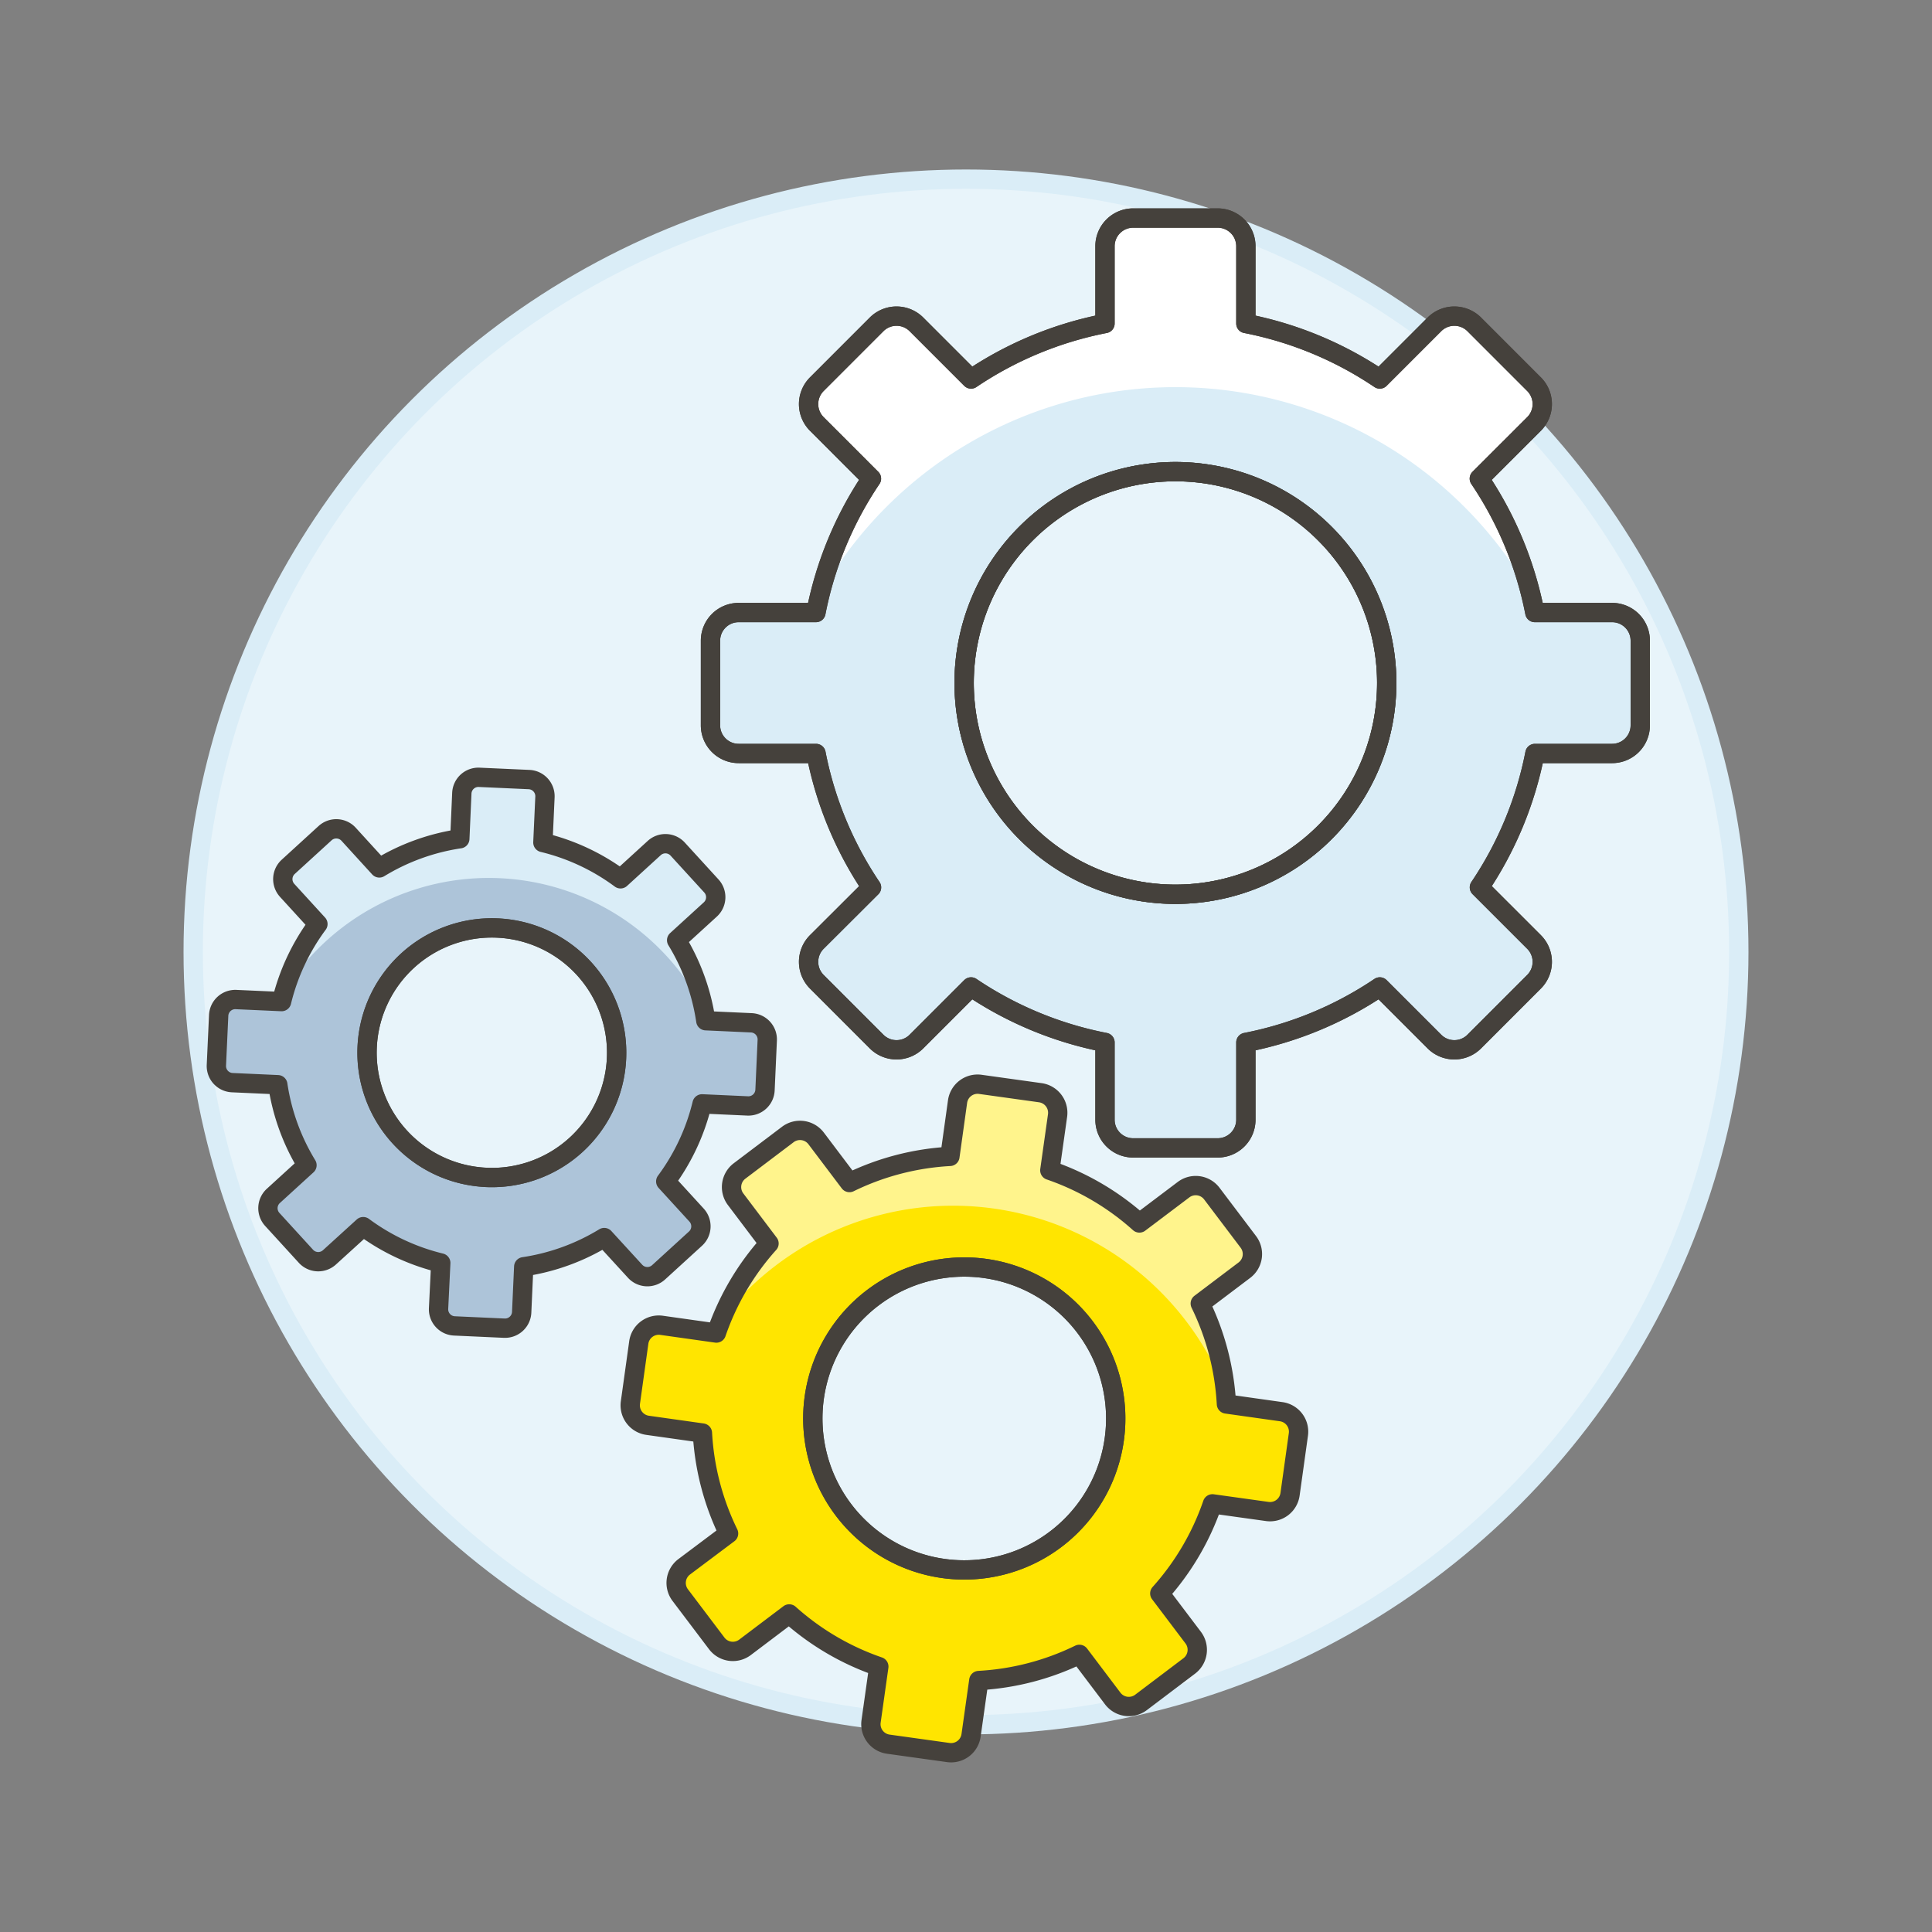 <svg xmlns="http://www.w3.org/2000/svg" viewBox="0 0 100 100"><rect x="0" y="0" width="100" height="100" fill="#808080" stroke="none"/><g class="nc-icon-wrapper"><defs/><circle class="a" cx="50" cy="49.273" r="40" fill="#e8f4fa" stroke="#daedf7" stroke-miterlimit="10"/><path class="b" d="M83.443 31.705h-4a18.851 18.851 0 0 0-2.873-6.932l2.83-2.827a1.457 1.457 0 0 0 0-2.062l-3.093-3.094a1.459 1.459 0 0 0-2.062 0l-2.827 2.827a18.851 18.851 0 0 0-6.932-2.873v-4a1.459 1.459 0 0 0-1.459-1.458h-4.374a1.459 1.459 0 0 0-1.459 1.458v4a18.851 18.851 0 0 0-6.932 2.873l-2.827-2.827a1.459 1.459 0 0 0-2.062 0l-3.093 3.094a1.457 1.457 0 0 0 0 2.062l2.826 2.827a18.851 18.851 0 0 0-2.873 6.932h-4a1.458 1.458 0 0 0-1.458 1.458v4.375A1.458 1.458 0 0 0 38.237 39h4a18.863 18.863 0 0 0 2.873 6.933l-2.83 2.822a1.457 1.457 0 0 0 0 2.062l3.093 3.094a1.459 1.459 0 0 0 2.062 0l2.827-2.827a18.851 18.851 0 0 0 6.932 2.873v4a1.458 1.458 0 0 0 1.459 1.458h4.374a1.458 1.458 0 0 0 1.459-1.458v-4a18.851 18.851 0 0 0 6.932-2.873l2.827 2.827a1.459 1.459 0 0 0 2.062 0l3.093-3.094a1.457 1.457 0 0 0 0-2.062l-2.826-2.826A18.863 18.863 0 0 0 79.447 39h4a1.458 1.458 0 0 0 1.453-1.462v-4.375a1.458 1.458 0 0 0-1.457-1.458zM60.84 46.287a10.937 10.937 0 1 1 10.937-10.936A10.937 10.937 0 0 1 60.84 46.287z" style="" fill="#daedf7"/><path class="c" d="M45.106 24.773a18.861 18.861 0 0 0-2.661 5.977 21.15 21.15 0 0 1 36.789 0 18.859 18.859 0 0 0-2.66-5.977l2.826-2.827a1.457 1.457 0 0 0 0-2.062l-3.093-3.094a1.459 1.459 0 0 0-2.062 0l-2.827 2.827a18.851 18.851 0 0 0-6.932-2.873v-4a1.459 1.459 0 0 0-1.459-1.458h-4.374a1.459 1.459 0 0 0-1.459 1.458v4a18.851 18.851 0 0 0-6.932 2.873l-2.827-2.827a1.459 1.459 0 0 0-2.062 0l-3.093 3.094a1.457 1.457 0 0 0 0 2.062z" style="" fill="#fff"/><path class="d" d="M60.84 46.287a10.937 10.937 0 1 1 10.937-10.936A10.937 10.937 0 0 1 60.84 46.287z" fill="none" stroke="#45413c" stroke-linecap="round" stroke-linejoin="round"/><path class="d" d="M83.443 31.705h-4a18.851 18.851 0 0 0-2.873-6.932l2.83-2.827a1.457 1.457 0 0 0 0-2.062l-3.093-3.094a1.459 1.459 0 0 0-2.062 0l-2.827 2.827a18.851 18.851 0 0 0-6.932-2.873v-4a1.459 1.459 0 0 0-1.459-1.458h-4.374a1.459 1.459 0 0 0-1.459 1.458v4a18.851 18.851 0 0 0-6.932 2.873l-2.827-2.827a1.459 1.459 0 0 0-2.062 0l-3.093 3.094a1.457 1.457 0 0 0 0 2.062l2.826 2.827a18.851 18.851 0 0 0-2.873 6.932h-4a1.458 1.458 0 0 0-1.458 1.458v4.375A1.458 1.458 0 0 0 38.237 39h4a18.863 18.863 0 0 0 2.873 6.933l-2.83 2.822a1.457 1.457 0 0 0 0 2.062l3.093 3.094a1.459 1.459 0 0 0 2.062 0l2.827-2.827a18.851 18.851 0 0 0 6.932 2.873v4a1.458 1.458 0 0 0 1.459 1.458h4.374a1.458 1.458 0 0 0 1.459-1.458v-4a18.851 18.851 0 0 0 6.932-2.873l2.827 2.827a1.459 1.459 0 0 0 2.062 0l3.093-3.094a1.457 1.457 0 0 0 0-2.062l-2.826-2.826A18.863 18.863 0 0 0 79.447 39h4a1.458 1.458 0 0 0 1.453-1.462v-4.375a1.458 1.458 0 0 0-1.457-1.458zM60.84 46.287a10.937 10.937 0 1 1 10.937-10.936A10.937 10.937 0 0 1 60.84 46.287z" fill="none" stroke="#45413c" stroke-linecap="round" stroke-linejoin="round"/><path class="d" d="M83.443 31.705h-4a18.851 18.851 0 0 0-2.873-6.932l2.83-2.827a1.457 1.457 0 0 0 0-2.062l-3.093-3.094a1.459 1.459 0 0 0-2.062 0l-2.827 2.827a18.851 18.851 0 0 0-6.932-2.873v-4a1.459 1.459 0 0 0-1.459-1.458h-4.374a1.459 1.459 0 0 0-1.459 1.458v4a18.851 18.851 0 0 0-6.932 2.873l-2.827-2.827a1.459 1.459 0 0 0-2.062 0l-3.093 3.094a1.457 1.457 0 0 0 0 2.062l2.826 2.827a18.851 18.851 0 0 0-2.873 6.932h-4a1.458 1.458 0 0 0-1.458 1.458v4.375A1.458 1.458 0 0 0 38.237 39h4a18.863 18.863 0 0 0 2.873 6.933l-2.83 2.822a1.457 1.457 0 0 0 0 2.062l3.093 3.094a1.459 1.459 0 0 0 2.062 0l2.827-2.827a18.851 18.851 0 0 0 6.932 2.873v4a1.458 1.458 0 0 0 1.459 1.458h4.374a1.458 1.458 0 0 0 1.459-1.458v-4a18.851 18.851 0 0 0 6.932-2.873l2.827 2.827a1.459 1.459 0 0 0 2.062 0l3.093-3.094a1.457 1.457 0 0 0 0-2.062l-2.826-2.826A18.863 18.863 0 0 0 79.447 39h4a1.458 1.458 0 0 0 1.453-1.462v-4.375a1.458 1.458 0 0 0-1.457-1.458zM60.84 46.287a10.937 10.937 0 1 1 10.937-10.936A10.937 10.937 0 0 1 60.84 46.287zm0 0a10.937 10.937 0 1 1 10.937-10.936A10.937 10.937 0 0 1 60.84 46.287z" fill="none" stroke="#45413c" stroke-linecap="round" stroke-linejoin="round"/><g><path class="e" d="M66.316 73.069l-2.836-.4a13.526 13.526 0 0 0-1.354-5.2l2.286-1.727a1.045 1.045 0 0 0 .2-1.464l-1.89-2.5a1.045 1.045 0 0 0-1.463-.2L58.976 63.3a13.522 13.522 0 0 0-4.637-2.725l.4-2.836a1.047 1.047 0 0 0-.891-1.18l-3.106-.433a1.046 1.046 0 0 0-1.179.891l-.395 2.837a13.5 13.5 0 0 0-5.2 1.354l-1.727-2.287a1.047 1.047 0 0 0-1.464-.2l-2.5 1.89a1.045 1.045 0 0 0-.2 1.464l1.727 2.287a13.513 13.513 0 0 0-2.726 4.636l-2.836-.4a1.044 1.044 0 0 0-1.179.891l-.433 3.105a1.045 1.045 0 0 0 .891 1.18l2.836.4a13.521 13.521 0 0 0 1.354 5.2L35.41 81.1a1.045 1.045 0 0 0-.2 1.464l1.89 2.5a1.045 1.045 0 0 0 1.464.2l2.286-1.727a13.506 13.506 0 0 0 4.637 2.725l-.4 2.837a1.045 1.045 0 0 0 .891 1.179l3.106.433a1.044 1.044 0 0 0 1.179-.891l.4-2.836a13.526 13.526 0 0 0 5.206-1.354l1.727 2.286a1.045 1.045 0 0 0 1.463.2l2.5-1.89a1.047 1.047 0 0 0 .2-1.464l-1.728-2.286a13.5 13.5 0 0 0 2.726-4.637l2.836.395a1.045 1.045 0 0 0 1.18-.891l.432-3.1a1.044 1.044 0 0 0-.889-1.174zm-17.487 8.115a7.839 7.839 0 1 1 8.846-6.684 7.837 7.837 0 0 1-8.846 6.684z" style="" fill="#ffe500"/><path class="f" d="M39.789 64.356a13.505 13.505 0 0 0-2.48 3.979 15.16 15.16 0 0 1 26.115 3.639 13.517 13.517 0 0 0-1.3-4.506l2.286-1.727a1.045 1.045 0 0 0 .2-1.464l-1.89-2.5a1.045 1.045 0 0 0-1.463-.2L58.976 63.3a13.522 13.522 0 0 0-4.637-2.725l.4-2.836a1.047 1.047 0 0 0-.891-1.18l-3.106-.433a1.046 1.046 0 0 0-1.179.891l-.395 2.837a13.5 13.5 0 0 0-5.2 1.354l-1.727-2.287a1.047 1.047 0 0 0-1.464-.2l-2.5 1.89a1.045 1.045 0 0 0-.2 1.464z" style="" fill="#fff48c"/><path class="d" d="M48.829 81.184a7.839 7.839 0 1 1 8.846-6.684 7.837 7.837 0 0 1-8.846 6.684z" fill="none" stroke="#45413c" stroke-linecap="round" stroke-linejoin="round"/><path class="d" d="M66.316 73.069l-2.836-.4a13.526 13.526 0 0 0-1.354-5.2l2.286-1.727a1.045 1.045 0 0 0 .2-1.464l-1.89-2.5a1.045 1.045 0 0 0-1.463-.2L58.976 63.3a13.522 13.522 0 0 0-4.637-2.725l.4-2.836a1.047 1.047 0 0 0-.891-1.18l-3.106-.433a1.046 1.046 0 0 0-1.179.891l-.395 2.837a13.5 13.5 0 0 0-5.2 1.354l-1.727-2.287a1.047 1.047 0 0 0-1.464-.2l-2.5 1.89a1.045 1.045 0 0 0-.2 1.464l1.727 2.287a13.513 13.513 0 0 0-2.726 4.636l-2.836-.4a1.044 1.044 0 0 0-1.179.891l-.433 3.105a1.045 1.045 0 0 0 .891 1.18l2.836.4a13.521 13.521 0 0 0 1.354 5.2L35.41 81.1a1.045 1.045 0 0 0-.2 1.464l1.89 2.5a1.045 1.045 0 0 0 1.464.2l2.286-1.727a13.506 13.506 0 0 0 4.637 2.725l-.4 2.837a1.045 1.045 0 0 0 .891 1.179l3.106.433a1.044 1.044 0 0 0 1.179-.891l.4-2.836a13.526 13.526 0 0 0 5.206-1.354l1.727 2.286a1.045 1.045 0 0 0 1.463.2l2.5-1.89a1.047 1.047 0 0 0 .2-1.464l-1.728-2.286a13.5 13.5 0 0 0 2.726-4.637l2.836.395a1.045 1.045 0 0 0 1.18-.891l.432-3.1a1.044 1.044 0 0 0-.889-1.174zm-17.487 8.115a7.839 7.839 0 1 1 8.846-6.684 7.837 7.837 0 0 1-8.846 6.684z" fill="none" stroke="#45413c" stroke-linecap="round" stroke-linejoin="round"/></g><g><path class="g" d="M39.713 53.84a.862.862 0 0 0-.822-.9l-2.358-.107a11.131 11.131 0 0 0-1.51-4.167l1.743-1.592a.861.861 0 0 0 .055-1.217l-1.743-1.907a.86.86 0 0 0-1.216-.055l-1.744 1.592a11.124 11.124 0 0 0-4.018-1.879l.107-2.358a.863.863 0 0 0-.822-.9l-2.581-.116a.86.86 0 0 0-.9.821l-.104 2.358a11.142 11.142 0 0 0-4.167 1.51l-1.59-1.743a.862.862 0 0 0-1.217-.055l-1.908 1.743a.862.862 0 0 0-.055 1.217l1.592 1.743a11.15 11.15 0 0 0-1.88 4.014l-2.357-.106a.861.861 0 0 0-.9.821l-.118 2.581a.861.861 0 0 0 .821.9l2.358.106a11.142 11.142 0 0 0 1.51 4.167L14.148 61.9a.862.862 0 0 0-.055 1.217l1.743 1.908a.862.862 0 0 0 1.217.055l1.747-1.589a11.15 11.15 0 0 0 4.014 1.88l-.114 2.358a.86.86 0 0 0 .821.9l2.581.117a.863.863 0 0 0 .9-.822l.106-2.357a11.144 11.144 0 0 0 4.167-1.511l1.597 1.744a.862.862 0 0 0 1.217.055L36 64.11a.861.861 0 0 0 .055-1.216l-1.596-1.744a11.142 11.142 0 0 0 1.88-4.014l2.358.107a.861.861 0 0 0 .9-.822zm-14.547 7.1a6.46 6.46 0 1 1 6.745-6.162 6.46 6.46 0 0 1-6.745 6.165z" style="" fill="#adc4d9"/><path class="b" d="M16.455 47.828a11.159 11.159 0 0 0-1.729 3.456 12.494 12.494 0 0 1 21.708.981 11.164 11.164 0 0 0-1.411-3.6l1.743-1.592a.861.861 0 0 0 .055-1.217l-1.743-1.906a.86.86 0 0 0-1.216-.055l-1.744 1.592a11.124 11.124 0 0 0-4.018-1.879l.107-2.358a.863.863 0 0 0-.822-.9l-2.581-.116a.86.86 0 0 0-.9.821l-.104 2.358a11.142 11.142 0 0 0-4.167 1.51l-1.59-1.743a.862.862 0 0 0-1.217-.055l-1.908 1.743a.862.862 0 0 0-.055 1.217z" style="" fill="#daedf7"/><path class="d" d="M25.166 60.943a6.46 6.46 0 1 1 6.745-6.162 6.46 6.46 0 0 1-6.745 6.162z" fill="none" stroke="#45413c" stroke-linecap="round" stroke-linejoin="round"/><path class="d" d="M39.713 53.84a.862.862 0 0 0-.822-.9l-2.358-.107a11.131 11.131 0 0 0-1.51-4.167l1.743-1.592a.861.861 0 0 0 .055-1.217l-1.743-1.907a.86.86 0 0 0-1.216-.055l-1.744 1.592a11.124 11.124 0 0 0-4.018-1.879l.107-2.358a.863.863 0 0 0-.822-.9l-2.581-.116a.86.86 0 0 0-.9.821l-.104 2.358a11.142 11.142 0 0 0-4.167 1.51l-1.59-1.743a.862.862 0 0 0-1.217-.055l-1.908 1.743a.862.862 0 0 0-.055 1.217l1.592 1.743a11.15 11.15 0 0 0-1.88 4.014l-2.357-.106a.861.861 0 0 0-.9.821l-.118 2.581a.861.861 0 0 0 .821.9l2.358.106a11.142 11.142 0 0 0 1.51 4.167L14.148 61.9a.862.862 0 0 0-.055 1.217l1.743 1.908a.862.862 0 0 0 1.217.055l1.747-1.589a11.15 11.15 0 0 0 4.014 1.88l-.114 2.358a.86.86 0 0 0 .821.9l2.581.117a.863.863 0 0 0 .9-.822l.106-2.357a11.144 11.144 0 0 0 4.167-1.511l1.597 1.744a.862.862 0 0 0 1.217.055L36 64.11a.861.861 0 0 0 .055-1.216l-1.596-1.744a11.142 11.142 0 0 0 1.88-4.014l2.358.107a.861.861 0 0 0 .9-.822zm-14.547 7.1a6.46 6.46 0 1 1 6.745-6.162 6.46 6.46 0 0 1-6.745 6.165z" fill="none" stroke="#45413c" stroke-linecap="round" stroke-linejoin="round"/></g></g></svg>
